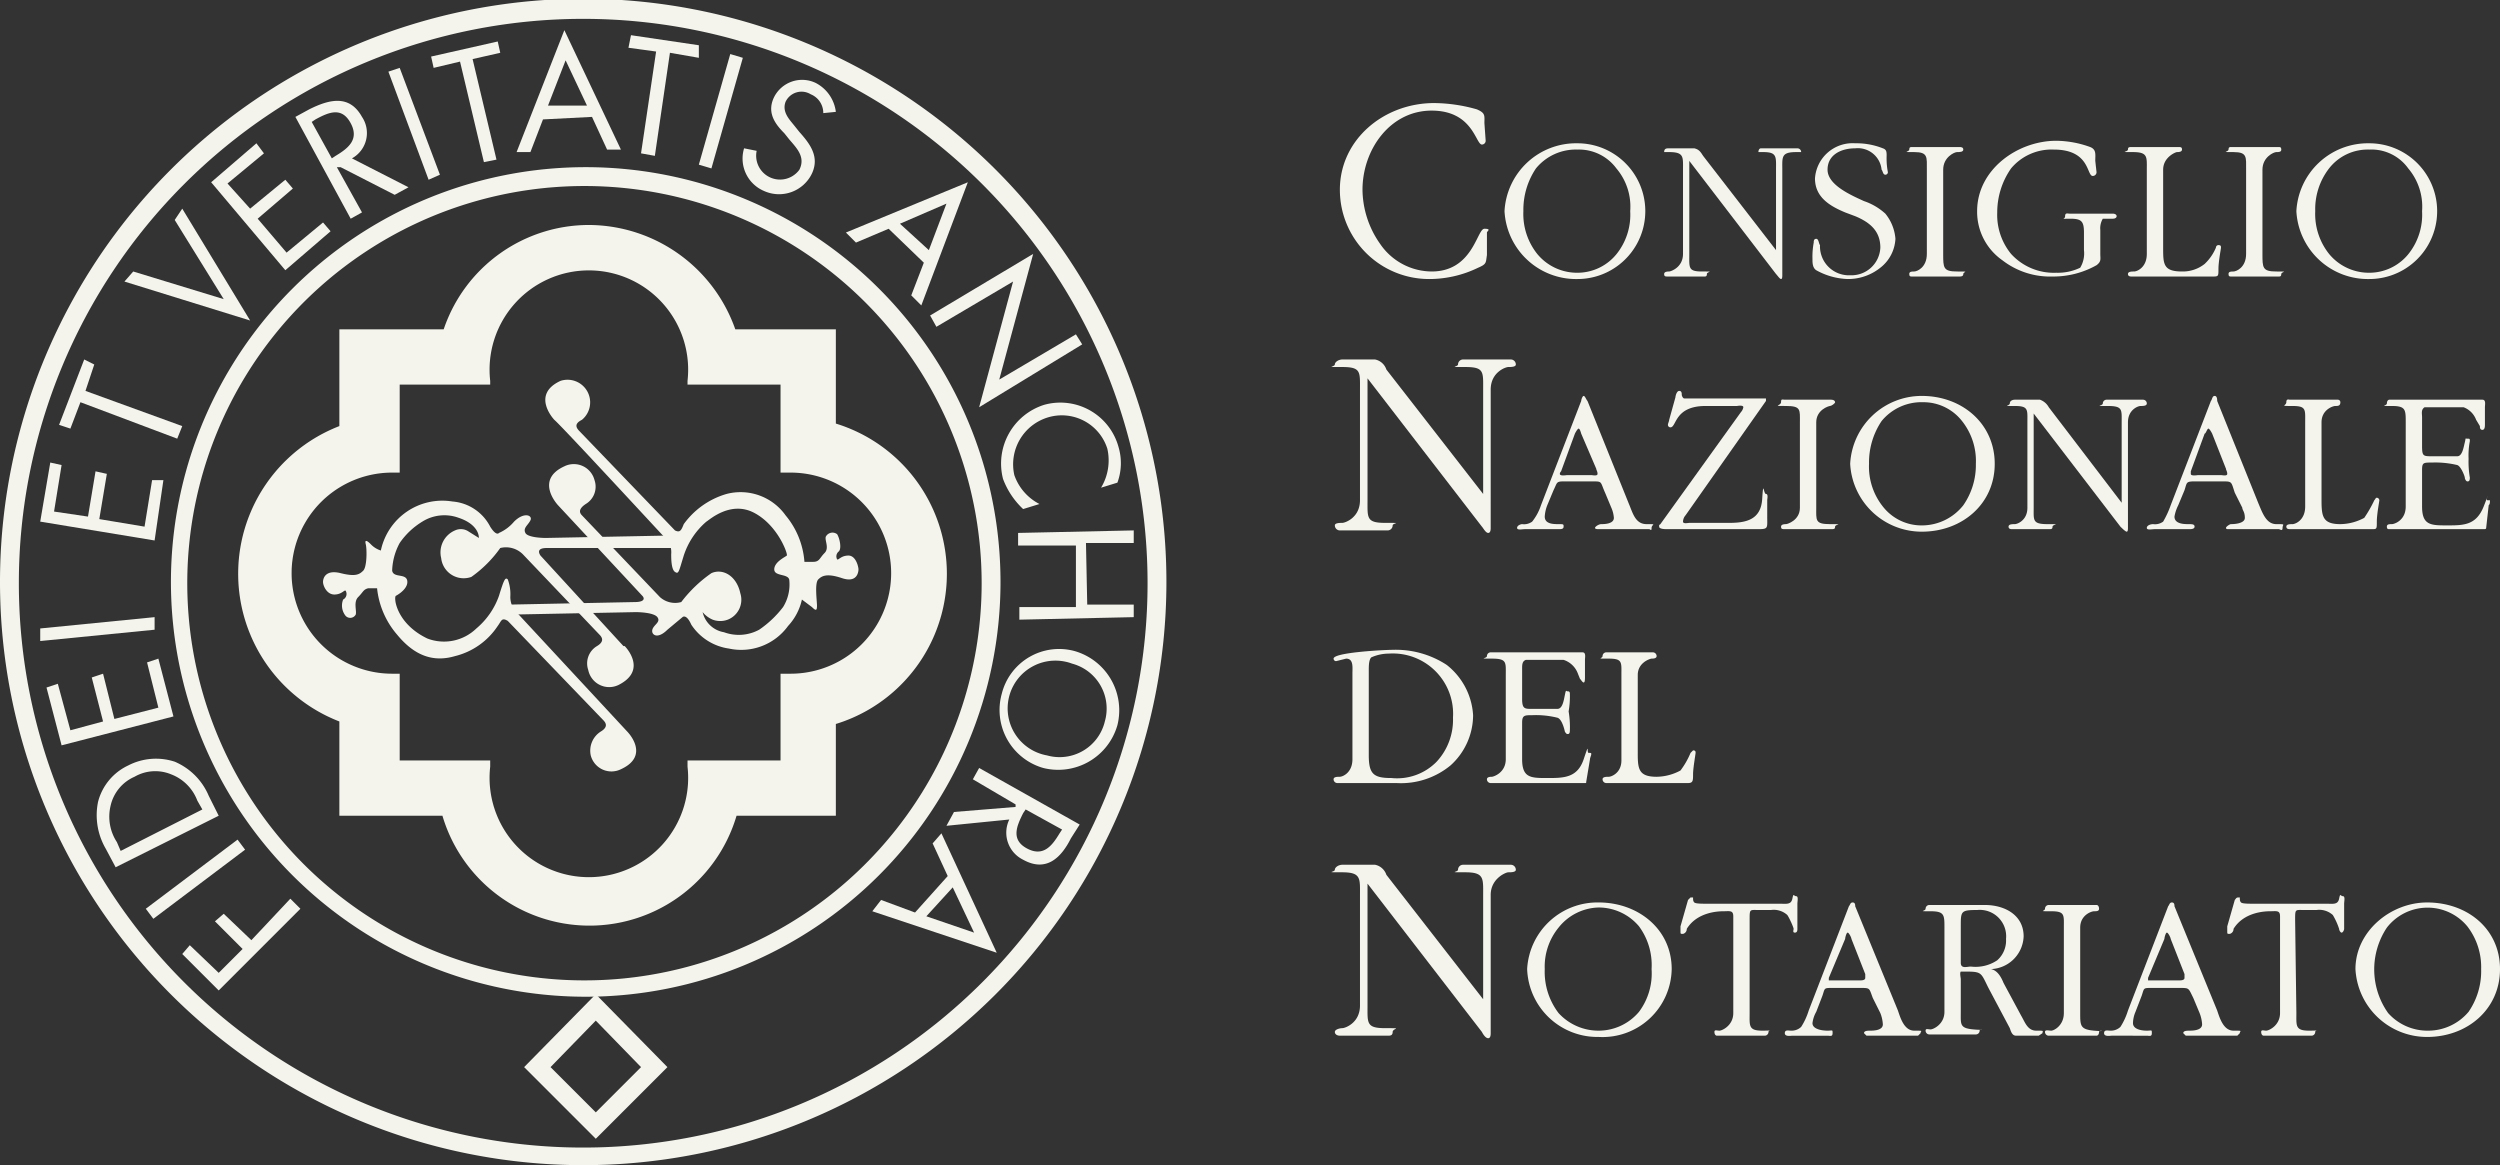 <svg xmlns="http://www.w3.org/2000/svg" width="198.9" height="92.7" viewBox="0 0 198.9 92.7"><rect x="0" y="0" width="198.9" height="92.7" fill="#333333" stroke="none"/><defs><style>.cls-1{fill:#f4f4ed;}</style></defs><g id="Livello_2" data-name="Livello 2"><g id="Livello_1-2" data-name="Livello 1"><path class="cls-1" d="M66.5,33.7V26.2h-8a12.4,12.4,0,0,0-11.6-8.3,12.2,12.2,0,0,0-11.6,8.3H27v7.7a12.6,12.6,0,0,0,0,23.5v7.5h8.2a12.2,12.2,0,0,0,23.4,0h7.9V57.6a12.5,12.5,0,0,0,0-23.9ZM62.9,53.6h-.8v6.9H54.7V61A7.9,7.9,0,1,1,39,61v-.5H31.8V53.6h-.6a8,8,0,0,1,0-16h.6v-7H39v-.3a7.9,7.9,0,1,1,15.7,0v.3h7.4v7h.8a8,8,0,0,1,0,16Z"/><path class="cls-1" d="M46.6,79.3a33,33,0,1,1,33-32.9A33,33,0,0,1,46.6,79.3Zm0-64.5A31.6,31.6,0,1,0,78.1,46.4,31.6,31.6,0,0,0,46.6,14.8Z"/><path class="cls-1" d="M46.4,92.7A46.4,46.4,0,1,1,92.8,46.4,46.4,46.4,0,0,1,46.4,92.7Zm0-91.2A44.9,44.9,0,1,0,91.3,46.4,44.9,44.9,0,0,0,46.4,1.5Z"/><path class="cls-1" d="M47.4,90.6l-5.7-5.7,5.7-5.8,5.7,5.8Zm-3.6-5.7,3.6,3.6L51,84.9l-3.6-3.7Z"/><path class="cls-1" d="M17.4,77.4l1.9-1.9-2.2-2.2.7-.6L20,74.8l3.1-3.3.8.8-6.5,6.5-2.9-2.9.6-.7Z"/><path class="cls-1" d="M18.9,66.8l.6.8-7.3,5.5-.6-.8Z"/><path class="cls-1" d="M16.1,64.4,9.6,67.7,9.3,67a3.7,3.7,0,0,1-.5-2.9,3.3,3.3,0,0,1,1.9-2.3,3.3,3.3,0,0,1,2.9-.2,3.6,3.6,0,0,1,2.1,2.1Zm1.3.5-.8-1.6a5.1,5.1,0,0,0-2.7-2.7,4.8,4.8,0,0,0-3.7.3,4.4,4.4,0,0,0-2.4,2.9,5.3,5.3,0,0,0,.6,3.7L9.2,69Z"/><path class="cls-1" d="M4.9,59.3,3.7,54.7l.9-.3,1,3.7,2.6-.7-.9-3.5.9-.3.9,3.6,3.5-.9-.9-3.6.9-.3L13.8,57Z"/><path class="cls-1" d="M12.3,49.1v1L3.2,51V50Z"/><path class="cls-1" d="M3.2,41.5,4,36.8l.9.2-.6,3.7,2.7.4.6-3.6.9.2-.6,3.6,3.6.6.6-3.7H13L12.3,43Z"/><path class="cls-1" d="M14.5,33.9l-.4,1L6.4,32l-.8,2.1-.9-.3,2-5.2.8.4-.7,2.1Z"/><path class="cls-1" d="M17.8,23.8l-3.9-6.3.6-.9,5.4,8.9-10-3.1.7-.8Z"/><path class="cls-1" d="M16.8,14.5l3.6-3.1.6.8-2.9,2.4,1.8,2,2.8-2.3.6.7-2.8,2.4,2.3,2.7,2.9-2.4.6.7-3.6,3.1Z"/><path class="cls-1" d="M24.8,9.7l.3-.2c1.1-.6,2.1-1,2.8.3s-.2,2-1.2,2.6l-.3.2Zm2,3.6h.3l4.3,2.2,1.1-.6L28,12.6a2.3,2.3,0,0,0,.8-3.3c-1-1.8-2.6-1.4-4.2-.6l-1.1.6,4.4,8.1.9-.5Z"/><path class="cls-1" d="M35,13.9l-.9.4L30.9,5.7l.9-.3Z"/><path class="cls-1" d="M39.5,12.7l-1,.2-1.9-8-2.1.5-.2-.9,5.3-1.2.2.9-2.2.5Z"/><path class="cls-1" d="M46.7,8.4H43.6L45,4.8Zm.4.9,1.2,2.6h1.1L44.9,2.4l-3.8,9.7h1.1l1-2.6Z"/><path class="cls-1" d="M52.1,12.4,51,12.2l1.2-8.1L50,3.8l.2-1,5.4.8v1l-2.3-.4Z"/><path class="cls-1" d="M56.6,13.4l-1-.3,2.5-8.8,1,.3Z"/><path class="cls-1" d="M65.5,9a1.6,1.6,0,0,0-1-1.5,1.4,1.4,0,0,0-2,.6c-.3.8.3,1.4.7,1.9l.4.5c.9,1,1.6,2,1,3.3a2.9,2.9,0,0,1-3.8,1.4,2.8,2.8,0,0,1-1.6-3.4l1,.2a1.9,1.9,0,0,0,3.4,1.5c.5-1-.2-1.7-.8-2.4l-.4-.5c-.8-.8-1.4-1.7-.8-2.9a2.5,2.5,0,0,1,3.3-1.1,3,3,0,0,1,1.6,2.3Z"/><path class="cls-1" d="M73.9,19.9l-2.3-2.1,3.7-1.6Zm-.4,1-1,2.6.8.8L77,14.5l-9.7,4,.8.8,2.6-1.1Z"/><path class="cls-1" d="M82.2,20.2l-2.7,10,6.1-3.6.5.8-8.2,5,2.7-10L74.5,26l-.5-.9Z"/><path class="cls-1" d="M87.6,38.8a4.2,4.2,0,0,0,.5-3.1,3.8,3.8,0,0,0-4.7-2.5,3.9,3.9,0,0,0-2.7,4.6,4.1,4.1,0,0,0,2,2.3l-1.3.4a6.3,6.3,0,0,1-1.6-2.4,4.9,4.9,0,0,1,3.3-5.9A4.8,4.8,0,0,1,89,35.6a4.5,4.5,0,0,1-.1,2.8Z"/><path class="cls-1" d="M86.5,48.1h3.7v1l-9.1.2v-1h4.5V43.4H81v-1l9.2-.2v1H86.4Z"/><path class="cls-1" d="M87.9,57.4a3.7,3.7,0,0,1-4.6,2.7,3.8,3.8,0,1,1,2-7.3A3.7,3.7,0,0,1,87.9,57.4Zm1,.3a4.9,4.9,0,0,0-3.4-5.9,4.7,4.7,0,0,0-5.8,3.4A4.8,4.8,0,0,0,83,61.1,4.9,4.9,0,0,0,88.9,57.7Z"/><path class="cls-1" d="M84.5,66l-.2.3c-.6,1-1.3,1.9-2.6,1.2s-.8-1.8-.3-2.8l.2-.3Zm-3.7-2v.2l-4.9.4-.6,1.1,5-.5a2.4,2.4,0,0,0,1.1,3.2c1.8,1,3-.1,3.8-1.7l.7-1.1-8-4.5-.5.9Z"/><path class="cls-1" d="M73.7,72.9l2.1-2.3,1.7,3.6Zm-.9-.3-2.7-1-.7.9,9.9,3.3-4.4-9.5-.7.8,1.2,2.6Z"/><path class="cls-1" d="M53.6,42.6l-10.2.2s-1.4,0-1.6-.4.2-.6.4-1-.5-.7-1.3.1a3.3,3.3,0,0,1-1.2.9s-.2.3-.7-.5a3.7,3.7,0,0,0-3-2,5,5,0,0,0-5.7,3.9,1.9,1.9,0,0,1-.8-.5c-.3-.3-.5-.4-.4,0s.1,1.8-.2,2.1-.6.5-1.8.2-1.4.4-1.4.7.3,1,.9,1,.8-.4.9-.3a.5.5,0,0,1-.2.7,1.3,1.3,0,0,0,.2,1.3.5.5,0,0,0,.8-.1c.1-.3-.2-1,.2-1.4s.4-.6.8-.7H30a6.7,6.7,0,0,0,1.6,3.7c1.4,1.7,2.9,2.2,4.6,1.7a5.7,5.7,0,0,0,3.4-2.4c.3-.4.3-.7.8-.4L48,57.3c.3.3.3.6-.2.9a1.8,1.8,0,0,0-.8,1.9,1.7,1.7,0,0,0,2.4,1.1c2.4-1.1.5-3,.5-3h0l-9-9.7a1.9,1.9,0,0,1-.3-1,3.4,3.4,0,0,0-.2-1.4c-.2-.2-.3,0-.7,1.3A6,6,0,0,1,37.9,50a3.7,3.7,0,0,1-3.9.8c-2.5-1.2-2.7-3.3-2.5-3.4s1-.6.9-1.2-1.1-.2-1.2-.8a4.9,4.9,0,0,1,.6-2.2,5.9,5.9,0,0,1,1.8-1.7,3.3,3.3,0,0,1,2.9-.3c1.2.4,1.6,1.1,1.6,1.6l-.8-.5a1.1,1.1,0,0,0-1.1-.1,1.9,1.9,0,0,0-1.1,2.2,1.8,1.8,0,0,0,2.4,1.5,9.6,9.6,0,0,0,2.3-2.3,1.9,1.9,0,0,1,1.8.5l6.1,6.4c.3.3.3.6-.2.9a1.6,1.6,0,0,0-.7,1.9,1.7,1.7,0,0,0,2.4,1.2c2.4-1.2.5-3.1.5-3.1h-.1L43,44.2c-.2-.3-.2-.6.5-.6h10"/><path class="cls-1" d="M40.5,48.9l10.1-.2s1.4,0,1.7.4-.3.6-.4,1,.4.8,1.2,0l1.2-1s.3-.3.7.6a4.3,4.3,0,0,0,3,1.9,4.6,4.6,0,0,0,4.7-1.8,4.5,4.5,0,0,0,1.1-2.1l.8.6c.3.3.4.3.4-.1s-.2-1.8.1-2.1.7-.5,1.9-.1,1.3-.5,1.3-.7-.2-1.1-.8-1.1-.8.4-.9.3a.5.5,0,0,1,.1-.6c.3-.2.1-1.1-.1-1.4a.6.6,0,0,0-.9.2c-.1.3.3.9-.1,1.3s-.4.7-.9.7H64A6.5,6.5,0,0,0,62.5,41a4.4,4.4,0,0,0-4.7-1.7,6.4,6.4,0,0,0-3.4,2.4c-.2.5-.3.7-.7.5l-7.6-7.9c-.3-.3-.4-.6.2-.9a1.8,1.8,0,0,0-1.7-3.1c-2.4,1.1-.5,3.1-.5,3.1h0c.6.5,8.9,9.5,9.1,9.7a1.8,1.8,0,0,1,.2,1c0,.3,0,1.2.3,1.4s.3,0,.7-1.3a6,6,0,0,1,1.8-2.7c.2-.1,1.9-1.7,3.8-.7s2.7,3.3,2.6,3.4-1,.5-1,1.1,1.2.3,1.2.9a3.4,3.4,0,0,1-.5,2.1,8.2,8.2,0,0,1-1.9,1.8,3.4,3.4,0,0,1-2.8.2,2.1,2.1,0,0,1-1.7-1.6,2.1,2.1,0,0,0,.8.6,1.7,1.7,0,0,0,1.2,0,1.7,1.7,0,0,0,1-2.1c-.3-1.4-1.4-2-2.3-1.6a10.6,10.6,0,0,0-2.4,2.3,1.8,1.8,0,0,1-1.7-.4L46.3,41c-.2-.2-.3-.5.3-.9a1.6,1.6,0,0,0,.7-1.9,1.7,1.7,0,0,0-2.4-1.1c-2.4,1.1-.5,3.1-.5,3.1h0l6.7,7.2c.2.2.2.5-.6.5l-9.9.2"/><path class="cls-1" d="M118.2,11.2a.3.3,0,0,1-.3.3c-.5,0-.7-2.7-4-2.7s-5.5,3.1-5.5,6.3a7.6,7.6,0,0,0,1.4,4.3,5,5,0,0,0,4.1,2.2c3.3,0,3.6-3.4,4.2-3.4s.2.2.2.3v1.8c-.1.6,0,.7-.7,1a8.9,8.9,0,0,1-3.9.9,7.1,7.1,0,0,1-7.1-7.1c0-4,3.5-6.9,7.5-6.9a12.7,12.7,0,0,1,3.4.5c.7.3.6.5.6,1.1Z"/><path class="cls-1" d="M125.5,11.4a5.4,5.4,0,1,1,0,10.8,5.7,5.7,0,0,1-5.8-5.4A5.7,5.7,0,0,1,125.5,11.4Zm3.1,2a3.7,3.7,0,0,0-3.1-1.5,4.1,4.1,0,0,0-3.3,1.5,5.9,5.9,0,0,0-1,3.4,5.1,5.1,0,0,0,1.1,3.4,4.1,4.1,0,0,0,3.2,1.5,4,4,0,0,0,3.2-1.6,5,5,0,0,0,1-3.3A4.7,4.7,0,0,0,128.6,13.4Z"/><path class="cls-1" d="M141.3,13.5c0-1,.1-1.4-1-1.4h-.4c0-.2.1-.3.2-.3H143a.3.3,0,0,1,.3.3h-.4c-1.2,0-1.1.4-1.1,1.4v8.4c0,.1,0,.3-.1.3s-.3-.3-.4-.4l-6.9-9v7.4c0,1.1-.1,1.4,1,1.4s.4,0,.4.2-.1.2-.2.2h-2.9c-.2,0-.3,0-.3-.2s.3-.2.4-.2,1.1-.3,1.1-1.4V13.5c0-1,.1-1.4-1.1-1.4h-.4c0-.3.2-.3.4-.3h2c.4.1.5.3.7.6l5.8,7.5Z"/><path class="cls-1" d="M146.8,16.9c-1.2-.5-2.4-1.2-2.4-2.7a3,3,0,0,1,3.2-2.8,5.7,5.7,0,0,1,2.2.4c.3.1.3.3.3.6a5.7,5.7,0,0,0,.1,1.3.2.2,0,0,1-.2.2c-.2,0-.2-.3-.3-.4a1.9,1.9,0,0,0-2.1-1.7c-1.1,0-2.2.5-2.2,1.7s1.8,2,2.9,2.5a4.8,4.8,0,0,1,1.7,1,3.6,3.6,0,0,1,.8,2,3.1,3.1,0,0,1-1.2,2.3,4.1,4.1,0,0,1-2.6.9,5.5,5.5,0,0,1-2.5-.7c-.3-.2-.3-.6-.3-.9a6.2,6.2,0,0,1,.1-1.3c0-.1,0-.3.2-.3s.2.4.3.5a2.3,2.3,0,0,0,2.4,2.4,2.3,2.3,0,0,0,2.4-2.2c0-1.3-.8-2-2-2.5Z"/><path class="cls-1" d="M153.3,13.5c0-1,.1-1.4-1-1.4s-.4,0-.4-.2.1-.2.2-.2h3.8c.1,0,.3,0,.3.2s-.3.2-.5.2-1.1.4-1.1,1.4v6.7c0,1.1,0,1.4,1.1,1.4s.5,0,.5.2-.2.2-.3.2h-3.8c-.1,0-.2,0-.2-.2s.2-.2.4-.2,1-.3,1-1.4Z"/><path class="cls-1" d="M166.8,13.7a.3.3,0,0,1-.3.3c-.5,0-.2-2.1-3.1-2.1a4.2,4.2,0,0,0-3.4,1.5,6.1,6.1,0,0,0-1.1,3.5,4.9,4.9,0,0,0,1.1,3.3,4.6,4.6,0,0,0,3.6,1.5,4.1,4.1,0,0,0,1.9-.4,2.2,2.2,0,0,0,.3-1.4V18.5c0-.9-.2-1.1-1.1-1.1s-.4.1-.4-.2.2-.2.4-.2h3.4c.2,0,.3.1.3.2s-.1.2-.3.2h-.8a1.5,1.5,0,0,0-.2.9v1.9c0,.4.1.6-.3.9a7,7,0,0,1-3.5.9,6.2,6.2,0,0,1-4-1.3,4.7,4.7,0,0,1-2-3.9c0-3.3,3.2-5.6,6.3-5.6a8.1,8.1,0,0,1,2.7.5c.5.2.4.6.4,1.1Z"/><path class="cls-1" d="M172.1,19.7c0,1.3,0,1.9,1.5,1.9a2.8,2.8,0,0,0,1.8-.6,3.8,3.8,0,0,0,.9-1.3.2.2,0,0,1,.2-.2c.2,0,.2.1.2.2s-.2,1.1-.2,1.7,0,.6-.5.6h-6.4c-.1,0-.3,0-.3-.2s.3-.2.5-.2,1-.3,1-1.4V13.5c0-1,.1-1.4-1.1-1.4s-.4,0-.4-.2.1-.2.3-.2h3.7c.2,0,.3,0,.3.2s-.3.2-.4.2-1.1.4-1.1,1.4Z"/><path class="cls-1" d="M178.7,13.5c0-1,.1-1.4-1-1.4s-.4,0-.4-.2.1-.2.2-.2h3.8c.1,0,.2,0,.2.2s-.2.2-.4.2-1.1.4-1.1,1.4v6.7c0,1.1,0,1.4,1.1,1.4s.4,0,.4.2-.1.2-.2.2h-3.8c-.1,0-.2,0-.2-.2s.2-.2.4-.2,1-.3,1-1.4Z"/><path class="cls-1" d="M188.5,11.4a5.4,5.4,0,1,1,0,10.8,5.7,5.7,0,0,1-5.8-5.4A5.7,5.7,0,0,1,188.5,11.4Zm3.1,2a3.6,3.6,0,0,0-3.1-1.5,3.9,3.9,0,0,0-3.2,1.5,5.3,5.3,0,0,0-1.1,3.4,5.1,5.1,0,0,0,1.1,3.4,4.1,4.1,0,0,0,3.2,1.5,4,4,0,0,0,3.2-1.6,5,5,0,0,0,1-3.3A4.7,4.7,0,0,0,191.6,13.4Z"/><path class="cls-1" d="M118,31c0-1.4.1-1.8-1.4-1.8s-.6,0-.6-.2a.4.4,0,0,1,.4-.4h3.8a.4.4,0,0,1,.4.4c0,.2-.4.2-.6.2s-1.4.4-1.4,1.8V42c0,.1,0,.4-.2.4s-.4-.4-.5-.5l-9.1-11.8v9.7c0,1.4-.1,1.8,1.4,1.8s.6,0,.6.2a.4.4,0,0,1-.4.4h-3.8a.4.4,0,0,1-.4-.4c0-.2.4-.2.6-.2s1.4-.4,1.4-1.8V31c0-1.4.1-1.8-1.4-1.8s-.6,0-.6-.2.3-.4.6-.4h2.6a1.2,1.2,0,0,1,.9.8l7.7,9.9Z"/><path class="cls-1" d="M123.1,40.2a2.9,2.9,0,0,0-.2.9c0,.6.7.6,1.1.6s.4,0,.4.2-.2.2-.4.2h-2.7c-.2,0-.6.1-.6-.1s.3-.3.4-.3a1.1,1.1,0,0,0,.8-.2,4.2,4.2,0,0,0,.7-1.3l3.2-8.3c0-.1.1-.4.2-.4s.2.3.3.4l3.3,8.2c.3.7.5,1.6,1.4,1.6s.4,0,.4.3-.1.1-.2.1h-4c-.1,0-.3,0-.3-.1s.3-.3.5-.3,1,0,1-.5a2.4,2.4,0,0,0-.2-.8l-.5-1.2c-.4-.9-.2-.9-1-.9h-2.3c-.6,0-.5.1-.8.7Zm1.1-2.7a.3.3,0,0,0-.1.2c0,.2.5.1.6.1h1.9c.1,0,.5.1.5-.1s-.1-.3-.1-.4l-1.2-2.8s-.1-.4-.2-.4-.3.4-.3.4Z"/><path class="cls-1" d="M138.5,32.8a.8.8,0,0,0,.2-.4c0-.2-.5-.1-.5-.1h-2.5c-2.5,0-2.3,1.7-2.8,1.7a.2.2,0,0,1-.2-.2c0-.1.1-.3.1-.4l.5-1.8c0-.1.1-.5.3-.5s.2.2.2.3.1.3.2.3h6.5v.2L134.1,41a.8.8,0,0,0-.2.5c0,.2.4.1.5.1h3.2c1.4,0,2.5-.3,2.6-1.9s.1-.4.3-.4.1.4.1.5v1.3c0,.9.1,1-.7,1h-7.3c-.1,0-.6,0-.6-.2s0-.1.1-.2Z"/><path class="cls-1" d="M143.2,33.6c0-1,.1-1.3-1.1-1.3s-.4,0-.4-.3.1-.2.3-.2h3.7c.2,0,.3.1.3.2s-.3.3-.4.3-1.1.3-1.1,1.3v6.8c0,1-.1,1.3,1.1,1.3s.4,0,.4.2-.1.2-.3.2H142c-.2,0-.3,0-.3-.2s.3-.2.4-.2,1.1-.3,1.1-1.3Z"/><path class="cls-1" d="M152.9,31.5c3.2,0,5.8,2.2,5.8,5.4s-2.6,5.4-5.8,5.4a5.7,5.7,0,0,1-5.7-5.4A5.7,5.7,0,0,1,152.9,31.5Zm3.2,2A3.9,3.9,0,0,0,153,32a4.1,4.1,0,0,0-3.3,1.5,5.9,5.9,0,0,0-1,3.4,5.1,5.1,0,0,0,1.1,3.4,3.9,3.9,0,0,0,3.2,1.5,4.2,4.2,0,0,0,3.2-1.6,5.6,5.6,0,0,0,1-3.3A5.1,5.1,0,0,0,156.1,33.5Z"/><path class="cls-1" d="M168.8,33.6c0-1,.1-1.3-1.1-1.3s-.4,0-.4-.2a.3.3,0,0,1,.3-.3h2.9a.3.3,0,0,1,.3.3c0,.2-.3.2-.5.2s-1,.3-1,1.3V42c0,.1,0,.3-.1.3s-.4-.3-.5-.4l-6.9-9v7.5c0,1-.1,1.3,1.1,1.3s.4,0,.4.2-.1.2-.3.2h-2.9c-.1,0-.3,0-.3-.2s.3-.2.5-.2,1-.3,1-1.3V33.6c0-1,.1-1.3-1-1.3s-.4,0-.4-.2.2-.3.4-.3h2a1.3,1.3,0,0,1,.7.6l5.8,7.6Z"/><path class="cls-1" d="M173.3,40.2a3.2,3.2,0,0,0-.3.9c0,.6.8.6,1.1.6s.5,0,.5.2-.3.2-.4.2h-2.8c-.2,0-.6.1-.6-.1s.3-.3.5-.3a1.1,1.1,0,0,0,.8-.2,7.5,7.5,0,0,0,.6-1.3l3.2-8.3c.1-.1.1-.4.3-.4s.2.3.2.4l3.3,8.2c.3.7.6,1.6,1.4,1.6s.5,0,.5.3-.2.1-.3.1h-4c-.1,0-.2,0-.2-.1s.3-.3.4-.3,1.1,0,1.1-.5-.2-.6-.2-.8l-.6-1.2c-.3-.9-.2-.9-1-.9h-2.2c-.7,0-.6.1-.8.7Zm1-2.7v.2c0,.2.5.1.6.1h1.8c.1,0,.5.1.5-.1s-.1-.3-.1-.4L176,34.5s-.2-.4-.3-.4-.2.4-.3.4Z"/><path class="cls-1" d="M184.7,39.8c0,1.3.1,1.9,1.5,1.9a4.1,4.1,0,0,0,1.9-.5,10,10,0,0,0,.8-1.4c.1-.1.1-.2.2-.2s.2.1.2.2-.2,1.1-.2,1.7,0,.6-.4.6h-6.5c-.1,0-.3,0-.3-.2s.3-.2.5-.2,1-.3,1-1.4V33.6c0-1,.1-1.3-1-1.3s-.5,0-.5-.3.2-.2.3-.2H186a.2.2,0,0,1,.2.2c0,.3-.2.3-.4.3s-1.1.3-1.1,1.3Z"/><path class="cls-1" d="M192.7,35.5c0,.8.1.8.8.8h2c.4,0,.5-.7.6-1.1s0-.3.2-.3.2,0,.2.2a6.1,6.1,0,0,0-.1,1.4,7.6,7.6,0,0,0,.1,1.5c0,.3-.1.3-.2.3s-.2-.2-.2-.3-.3-.9-.6-1a7.5,7.5,0,0,0-2-.2c-.7,0-.8,0-.8.6v2.9c0,1.5.7,1.5,2,1.5s2.3,0,2.9-1.5.1-.5.3-.5h.2c0,.2,0,.3-.1.4l-.2,1.8c0,.1-.1.1-.2.1h-7.5c-.1,0-.2,0-.2-.2s.2-.2.4-.2,1.1-.3,1.1-1.4V33.6c0-1,0-1.3-1.1-1.3s-.4,0-.4-.2.1-.3.2-.3h7.4c.3,0,.2.4.2.6v1.4c0,.1,0,.4-.2.4s-.2-.2-.2-.3l-.3-.5a1.7,1.7,0,0,0-1-1h-3.1c-.3.2-.2.5-.2.8Z"/><path class="cls-1" d="M107.6,53.6c0-.5.1-1.2-.5-1.2l-.8.2a.2.2,0,0,1-.2-.2c0-.5,4.1-.7,4.7-.7a7.4,7.4,0,0,1,4.3,1.2,5.5,5.5,0,0,1,2.1,4,5.4,5.4,0,0,1-1.8,4,6.2,6.2,0,0,1-4.3,1.4h-4.7a.3.3,0,0,1-.3-.3c0-.2.3-.2.5-.2s1-.3,1-1.4Zm1.3,6.5c0,1.5.4,1.8,1.8,1.8a4.4,4.4,0,0,0,3.6-1.3,4.9,4.9,0,0,0,1.3-3.5,4.8,4.8,0,0,0-5.1-5.1,3.5,3.5,0,0,0-1.4.3c-.2.2-.2.7-.2,1Z"/><path class="cls-1" d="M121.1,55.6c0,.8.2.8.8.8h2c.4,0,.5-.6.6-1.1s.1-.3.2-.3.2,0,.2.2a7.1,7.1,0,0,1-.1,1.4,7.6,7.6,0,0,1,.1,1.5c0,.3-.1.3-.2.3s-.2-.2-.2-.2-.2-1-.6-1.1a7.1,7.1,0,0,0-2-.2c-.6,0-.8,0-.8.6v2.9c0,1.5.7,1.5,2,1.5s2.4,0,2.9-1.5.2-.5.4-.5.2,0,.2.1-.1.3-.1.4l-.3,1.8c0,.1,0,.1-.1.1h-7.5a.3.3,0,0,1-.3-.3c0-.2.3-.2.4-.2s1.1-.3,1.1-1.4V53.7c0-1,.1-1.3-1.1-1.3s-.4,0-.4-.2a.3.3,0,0,1,.3-.3h7.3c.3,0,.2.4.2.6v1.4c0,.1,0,.4-.1.4s-.2-.2-.3-.3l-.2-.5a1.8,1.8,0,0,0-1.1-1h-3c-.3.1-.3.4-.3.7Z"/><path class="cls-1" d="M130.3,60c0,1.2.1,1.8,1.5,1.8a4.1,4.1,0,0,0,1.9-.5,6.4,6.4,0,0,0,.8-1.4l.2-.2c.2,0,.2.1.2.2s-.2,1.2-.2,1.7,0,.7-.4.7h-6.5a.3.3,0,0,1-.3-.3c0-.2.3-.2.5-.2s1-.3,1-1.3V53.7c0-1,.1-1.3-1-1.3s-.5,0-.5-.2a.3.3,0,0,1,.3-.3h3.7a.3.3,0,0,1,.3.3c0,.2-.3.2-.4.2s-1.1.3-1.1,1.3Z"/><path class="cls-1" d="M118,71.2c0-1.3.1-1.8-1.4-1.8s-.6,0-.6-.2a.4.4,0,0,1,.4-.4h3.8a.4.4,0,0,1,.4.4c0,.2-.4.2-.6.2s-1.4.5-1.4,1.8v11c0,.1,0,.4-.2.4s-.4-.3-.5-.5l-9.1-11.8V80c0,1.4-.1,1.8,1.4,1.8s.6,0,.6.3-.2.3-.4.3h-3.8c-.2,0-.4-.1-.4-.3s.4-.3.6-.3,1.4-.4,1.4-1.8V71.2c0-1.3.1-1.8-1.4-1.8s-.6,0-.6-.2.3-.4.6-.4h2.6a1.2,1.2,0,0,1,.9.8l7.7,9.9Z"/><path class="cls-1" d="M127.2,71.8c3.1,0,5.8,2.1,5.8,5.3a5.5,5.5,0,0,1-5.8,5.4,5.6,5.6,0,0,1-5.7-5.4A5.6,5.6,0,0,1,127.2,71.8Zm3.2,1.9a4.2,4.2,0,0,0-3.2-1.5,4.2,4.2,0,0,0-3.2,1.6,4.9,4.9,0,0,0-1.1,3.3,5.4,5.4,0,0,0,1.1,3.5,4.3,4.3,0,0,0,3.2,1.4,4.2,4.2,0,0,0,3.2-1.5,5.1,5.1,0,0,0,1-3.4A5.2,5.2,0,0,0,130.4,73.7Z"/><path class="cls-1" d="M139.2,80.6c0,1-.1,1.4,1,1.4s.5-.1.5.1a.3.3,0,0,1-.3.3h-3.8c-.1,0-.2-.1-.2-.3s.2-.1.4-.1,1.1-.4,1.1-1.4V72.9c0-.5-.3-.4-.8-.4s-2.1.1-2.9,1.4a.4.4,0,0,1-.3.4c-.2,0-.2,0-.2-.2v-.4l.6-2.1.2-.2h.2c0,.2,0,.3.1.4s.6.1.9.1h5.9c.5,0,.9.1,1-.4s.1-.2.3-.2.1.4.1.6v2c0,.1,0,.3-.2.3s-.1-.2-.1-.3-.3-.8-.5-1.1a1.6,1.6,0,0,0-1.3-.4h-1c-.7,0-.7-.1-.7.8Z"/><path class="cls-1" d="M144.5,80.5a2.4,2.4,0,0,0-.3.9c0,.5.8.6,1.2.6s.4-.1.4.2-.2.2-.4.2h-2.8c-.1,0-.6.1-.6-.2s.3-.2.5-.2a1.1,1.1,0,0,0,.8-.3,5.2,5.2,0,0,0,.6-1.3l3.2-8.3c.1-.1.1-.3.3-.3s.2.2.2.3l3.4,8.3c.2.6.5,1.6,1.3,1.6s.5,0,.5.2l-.2.2h-4.1l-.2-.2c0-.2.3-.2.5-.2s1,0,1-.5a2.9,2.9,0,0,0-.2-.9l-.6-1.2c-.3-.8-.2-.8-1-.8h-2.2c-.7,0-.6,0-.8.6Zm1-2.7V78H148c.1,0,.4,0,.4-.2v-.3l-1.1-2.8c0-.1-.2-.5-.3-.5s-.2.4-.2.5Z"/><path class="cls-1" d="M154.7,73.8c0-1,0-1.3-1.1-1.3s-.4,0-.4-.2a.3.3,0,0,1,.3-.3h4.4c1.6,0,3.1.8,3.1,2.5a2.7,2.7,0,0,1-2.6,2.6c.5.1.8.6,1,1.1l1.4,2.6c.3.5.5,1.2,1.2,1.2s.5,0,.5.2l-.3.2h-1.8c-.3,0-.4-.3-.5-.6l-1.7-3.2c-.6-1.2-.5-1.3-1.8-1.3H156c-.1.1,0,.5,0,.6v2.6c0,1-.1,1.3,1,1.4s.5-.1.5.1a.3.3,0,0,1-.3.3h-3.7a.3.3,0,0,1-.3-.3c0-.2.2-.1.4-.1s1.1-.4,1.1-1.4Zm1.3,2.8c0,.5.5.3.8.3a3.1,3.1,0,0,0,2.1-.5,2.1,2.1,0,0,0,.7-1.7,2.1,2.1,0,0,0-2.3-2.3c-1.3,0-1.3.1-1.3,1.3Z"/><path class="cls-1" d="M164.2,73.8c0-1,.1-1.3-1-1.3s-.5,0-.5-.2a.3.3,0,0,1,.3-.3h3.8c.1,0,.2.1.2.3s-.2.2-.4.2-1.1.3-1.1,1.3v6.8c0,1,0,1.3,1.1,1.4s.4-.1.4.1-.1.3-.2.3H163a.3.3,0,0,1-.3-.3c0-.2.3-.1.5-.1s1-.4,1-1.4Z"/><path class="cls-1" d="M169.9,80.5a2.4,2.4,0,0,0-.2.9c0,.5.7.6,1.1.6s.4-.1.4.2-.2.2-.4.2H168c-.1,0-.6.1-.6-.2s.3-.2.5-.2a1.1,1.1,0,0,0,.8-.3,5.2,5.2,0,0,0,.6-1.3l3.2-8.3c.1-.1.1-.3.3-.3s.2.2.2.3l3.4,8.3c.2.6.5,1.6,1.3,1.6s.5,0,.5.2l-.2.2h-4.1l-.2-.2c0-.2.3-.2.5-.2s1,0,1-.5a2.9,2.9,0,0,0-.2-.9l-.5-1.2c-.4-.8-.3-.8-1.1-.8h-2.2c-.7,0-.6,0-.8.6Zm1-2.7V78h2.5c.1,0,.4,0,.4-.2v-.3l-1.1-2.8c0-.1-.2-.5-.3-.5s-.2.4-.2.5Z"/><path class="cls-1" d="M182.7,80.6c0,1-.1,1.4,1,1.4s.5-.1.5.1a.3.3,0,0,1-.3.3h-3.8c-.1,0-.2-.1-.2-.3s.2-.1.4-.1,1.1-.4,1.1-1.4V72.9c0-.5-.3-.4-.8-.4s-2.1.1-2.9,1.4a.4.4,0,0,1-.3.4c-.2,0-.2,0-.2-.2v-.4l.6-2.1c.1-.1.1-.2.3-.2h.1c0,.2,0,.3.1.4s.6.1.9.1h5.9c.5,0,.9.1,1-.4s.1-.2.3-.2.1.4.1.6v2c0,.1-.1.3-.2.3s-.2-.2-.2-.3a5.4,5.4,0,0,0-.5-1.1,1.6,1.6,0,0,0-1.3-.4h-1c-.7,0-.7-.1-.7.8Z"/><path class="cls-1" d="M193.1,71.8c3.2,0,5.8,2.1,5.8,5.3s-2.6,5.4-5.8,5.4a5.7,5.7,0,0,1-5.7-5.4C187.4,74.1,190.2,71.8,193.1,71.8Zm3.2,1.9a4.1,4.1,0,0,0-6.4.1,6,6,0,0,0,.1,6.8,4.2,4.2,0,0,0,3.2,1.4,4.2,4.2,0,0,0,3.2-1.5,5.7,5.7,0,0,0,1-3.4A5.3,5.3,0,0,0,196.3,73.7Z"/></g></g></svg>